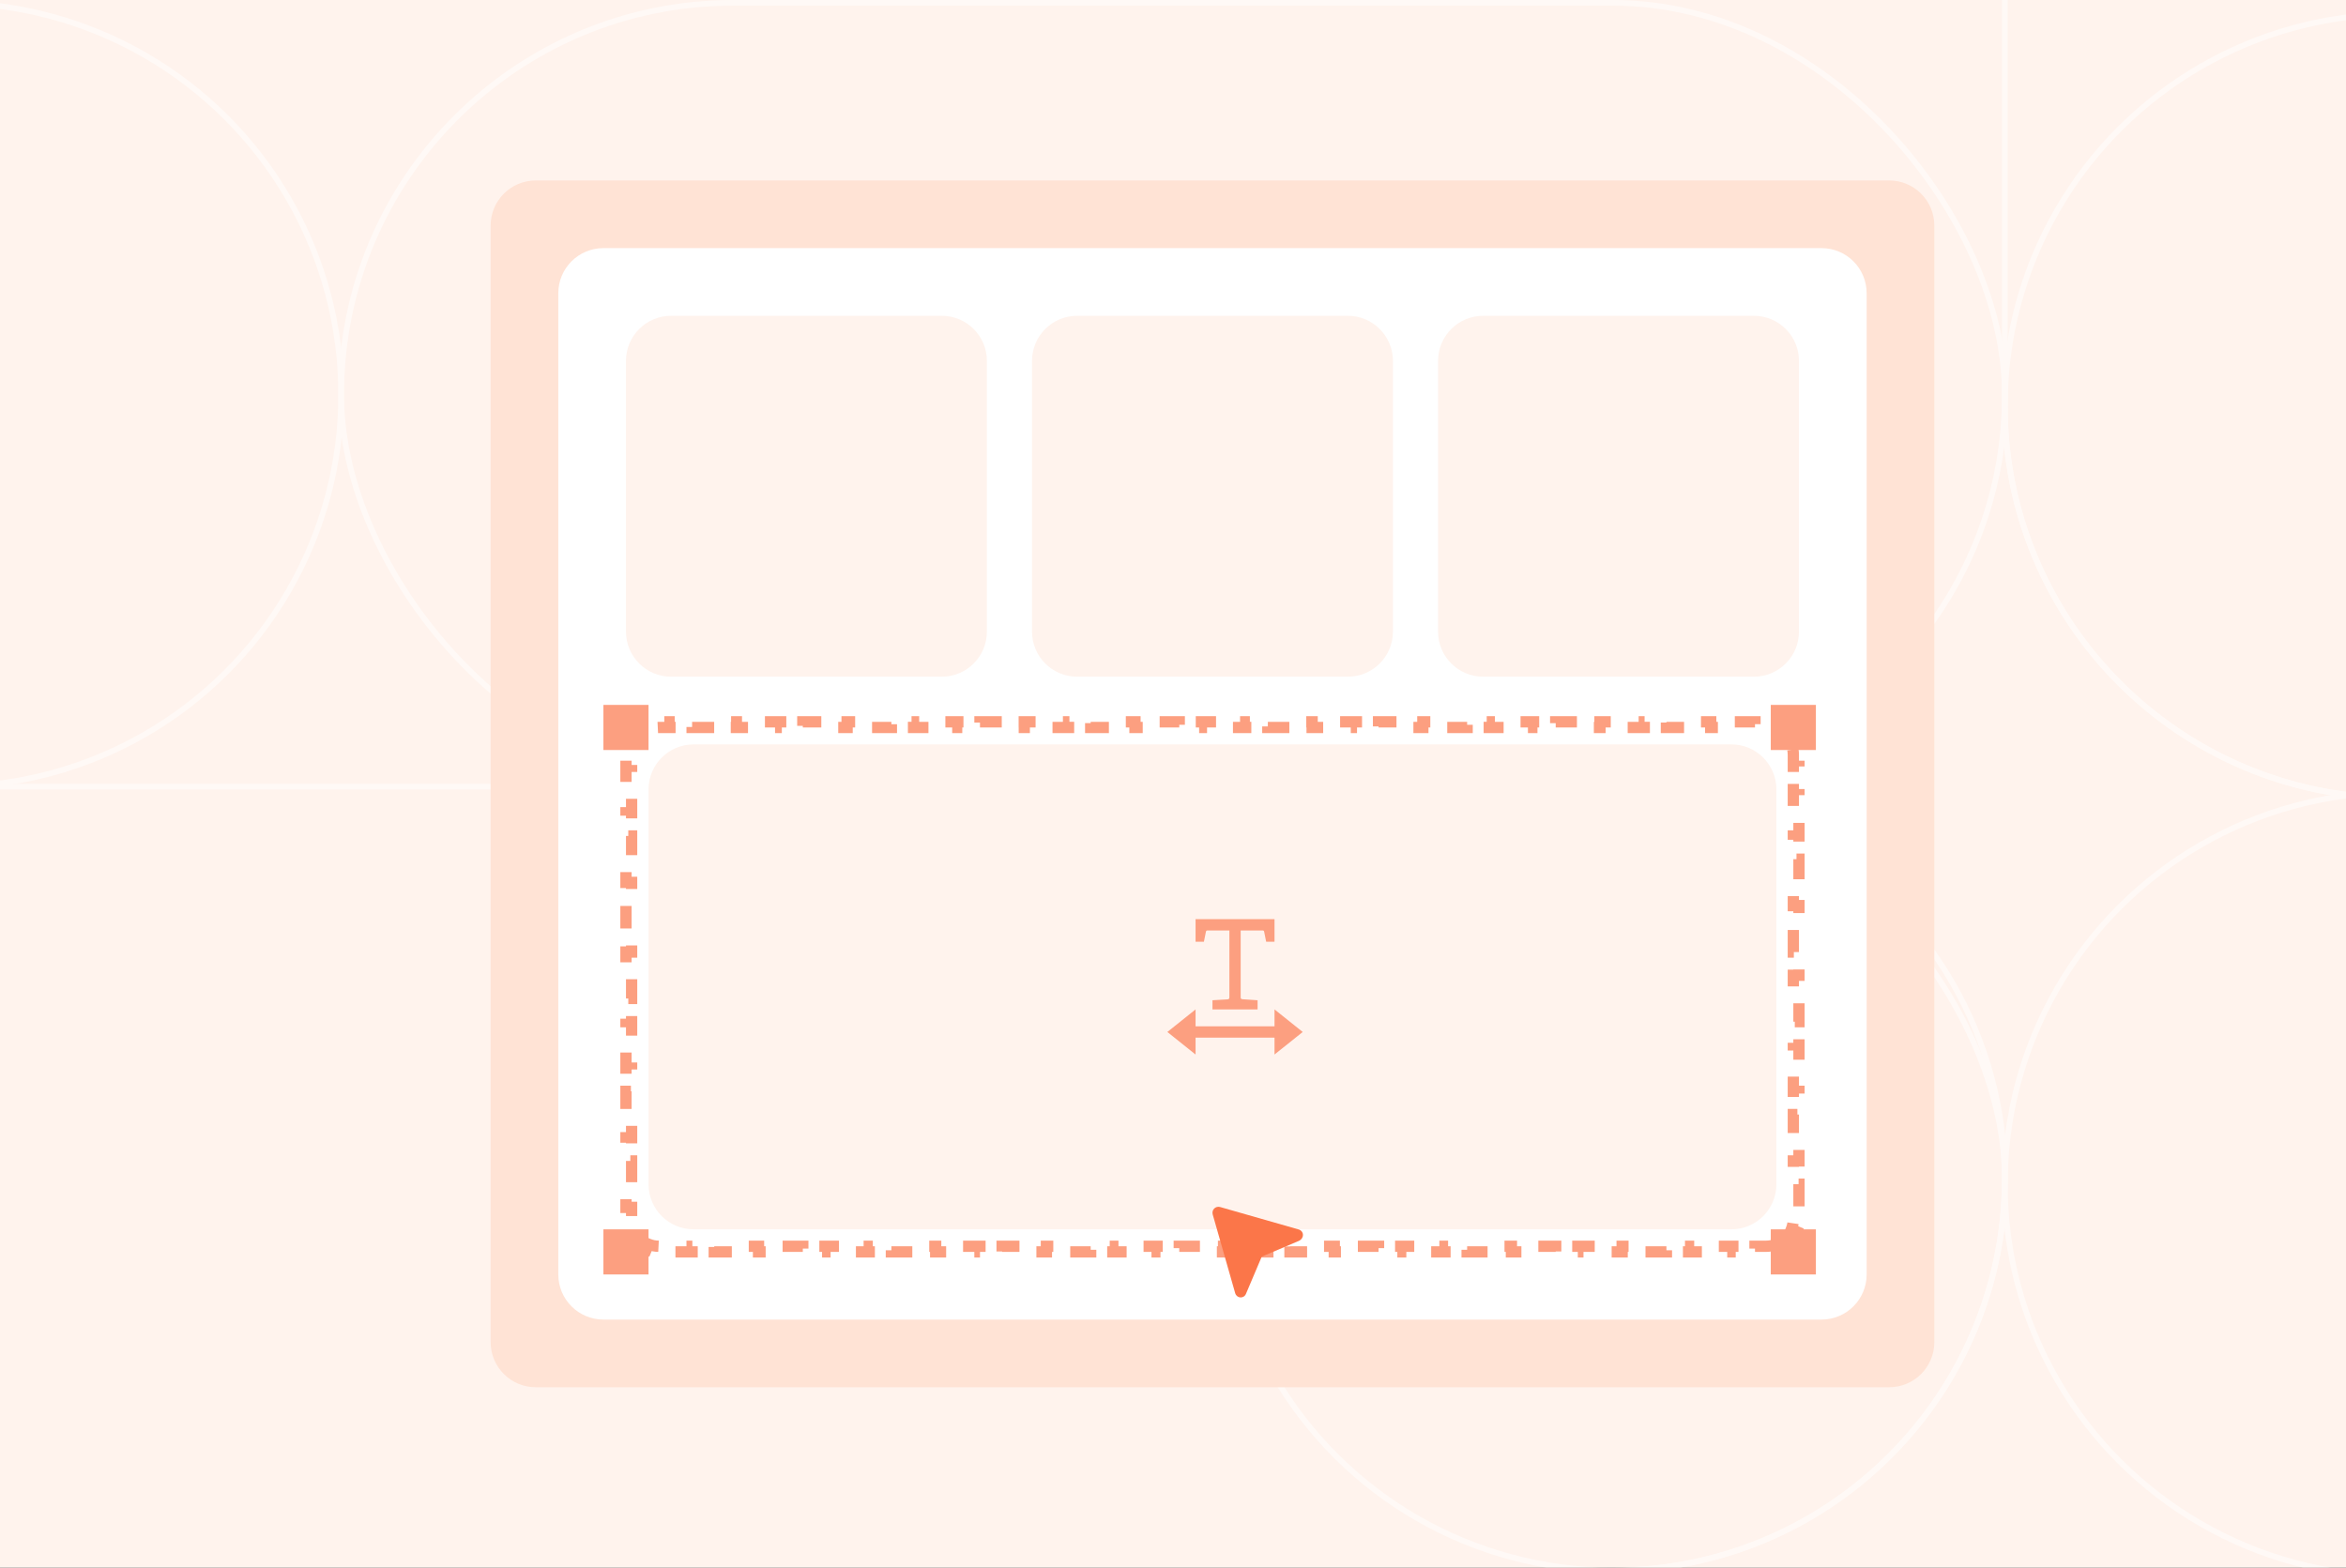 <svg width="416" height="278" viewBox="0 0 416 278" fill="none" xmlns="http://www.w3.org/2000/svg">
<rect x="0" y="0" width="416" height="278" fill="#333333" stroke="none"/>
<g clip-path="url(#clip0_879_16775)">
<rect width="416" height="278" fill="#FFF3ED"/>
<g opacity="0.5">
<circle cx="286" cy="209" r="69.5" transform="rotate(-90 286 209)" stroke="white"/>
<circle cx="425" cy="210" r="69.5" transform="rotate(-90 425 210)" stroke="white"/>
<circle cx="425" cy="72" r="69.5" transform="rotate(-90 425 72)" stroke="white"/>
<circle cx="-9" cy="70" r="69.5" transform="rotate(-90 -9 70)" stroke="white"/>
<rect x="60.5" y="0.5" width="295" height="139" rx="69.5" stroke="white"/>
<rect x="-86.5" y="139.5" width="442" height="139" rx="69.5" stroke="white"/>
<rect x="355.5" y="141.5" width="287" height="139" rx="69.5" transform="rotate(-90 355.5 141.5)" stroke="white"/>
</g>
<path d="M87 40C87 35.582 90.582 32 95 32H335C339.418 32 343 35.582 343 40V238C343 242.418 339.418 246 335 246H95C90.582 246 87 242.418 87 238V40Z" fill="#FFE3D5"/>
<path d="M99 52C99 47.582 102.582 44 107 44H323C327.418 44 331 47.582 331 52V226C331 230.418 327.418 234 323 234H107C102.582 234 99 230.418 99 226V52Z" fill="white"/>
<path d="M111 64C111 59.582 114.582 56 119 56H167C171.418 56 175 59.582 175 64V112C175 116.418 171.418 120 167 120H119C114.582 120 111 116.418 111 112V64Z" fill="#FFF3ED"/>
<path d="M183 64C183 59.582 186.582 56 191 56H239C243.418 56 247 59.582 247 64V112C247 116.418 243.418 120 239 120H191C186.582 120 183 116.418 183 112V64Z" fill="#FFF3ED"/>
<path d="M255 64C255 59.582 258.582 56 263 56H311C315.418 56 319 59.582 319 64V112C319 116.418 315.418 120 311 120H263C258.582 120 255 116.418 255 112V64Z" fill="#FFF3ED"/>
<path d="M114.602 221.557C113.175 220.966 112.034 219.825 111.443 218.398L112.367 218.015C112.131 217.447 112 216.822 112 216.165V214.106H111V209.99H112V205.874H111V201.757H112V197.641H111V193.524H112V189.408H111V185.291H112V181.175H111V177.058H112V172.942H111V168.825H112V164.709H111V160.592H112V156.476H111V152.359H112V148.243H111V144.126H112V140.01H111V135.894H112V133.835C112 133.178 112.131 132.553 112.367 131.985L111.443 131.602C112.034 130.175 113.175 129.034 114.602 128.443L114.985 129.367C115.553 129.131 116.178 129 116.835 129H118.799V128H122.725V129H126.652V128H130.578V129H134.505V128H138.431V129H142.358V128H146.285V129H150.211V128H154.138V129H158.064V128H161.991V129H165.918V128H169.844V129H173.771V128H177.697V129H181.624V128H185.551V129H189.477V128H193.404V129H197.33V128H201.257V129H205.183V128H209.11V129H213.037V128H216.963V129H220.89V128H224.816V129H228.743V128H232.67V129H236.596V128H240.523V129H244.449V128H248.376V129H252.303V128H256.229V129H260.156V128H264.082V129H268.009V128H271.936V129H275.862V128H279.789V129H283.715V128H287.642V129H291.568V128H295.495V129H299.422V128H303.348V129H307.275V128H311.201V129H313.165C313.822 129 314.447 129.131 315.015 129.367L315.398 128.443C316.825 129.034 317.966 130.175 318.557 131.602L317.633 131.985C317.869 132.553 318 133.178 318 133.835V135.894H319V140.01H318V144.126H319V148.243H318V152.359H319V156.476H318V160.592H319V164.709H318V168.825H319V172.942H318V177.058H319V181.175H318V185.291H319V189.408H318V193.524H319V197.641H318V201.757H319V205.874H318V209.99H319V214.106H318V216.165C318 216.822 317.869 217.447 317.633 218.015L318.557 218.398C317.966 219.825 316.825 220.966 315.398 221.557L315.015 220.633C314.447 220.869 313.822 221 313.165 221H311.201V222H307.275V221H303.348V222H299.422V221H295.495V222H291.569V221H287.642V222H283.715V221H279.789V222H275.862V221H271.936V222H268.009V221H264.082V222H260.156V221H256.229V222H252.303V221H248.376V222H244.449V221H240.523V222H236.596V221H232.67V222H228.743V221H224.817V222H220.89V221H216.963V222H213.037V221H209.11V222H205.184V221H201.257V222H197.33V221H193.404V222H189.477V221H185.551V222H181.624V221H177.697V222H173.771V221H169.844V222H165.918V221H161.991V222H158.064V221H154.138V222H150.211V221H146.285V222H142.358V221H138.432V222H134.505V221H130.578V222H126.652V221H122.725V222H118.799V221H116.835C116.178 221 115.553 220.869 114.985 220.633L114.602 221.557Z" fill="white" stroke="#FC9F80" stroke-width="2" stroke-dasharray="4 4"/>
<path d="M115 140C115 135.582 118.582 132 123 132H307C311.418 132 315 135.582 315 140V210C315 214.418 311.418 218 307 218H123C118.582 218 115 214.418 115 210V140Z" fill="#FFF3ED"/>
<g clip-path="url(#clip1_879_16775)">
<path d="M231 183L226 179V182H212V179L207 183L212 187V184H226V187L231 183Z" fill="#FC9F80"/>
<path d="M215 179V177.375L217.629 177.22C217.939 177.197 218 177.109 218 176.778V165H214.188C213.945 165 213.878 165.022 213.834 165.243L213.481 167H212V163H226V167H224.519L224.166 165.243C224.122 165.022 224.055 165 223.812 165H220V176.778C220 177.088 220.038 177.176 220.37 177.197L223 177.375V179H215Z" fill="#FC9F80"/>
</g>
<rect x="314" y="125" width="8" height="8" fill="#FC9F80"/>
<rect x="314" y="218" width="8" height="8" fill="#FC9F80"/>
<rect x="107" y="218" width="8" height="8" fill="#FC9F80"/>
<rect x="107" y="125" width="8" height="8" fill="#FC9F80"/>
<path d="M230.335 218.038L216.335 214.035C215.535 213.834 214.835 214.535 215.035 215.336L219.035 229.346C219.335 230.247 220.535 230.347 220.935 229.446L223.735 222.841L230.335 220.039C231.335 219.539 231.235 218.338 230.335 218.038Z" fill="#FB7649"/>
</g>
<defs>
<clipPath id="clip0_879_16775">
<rect width="416" height="278" fill="white"/>
</clipPath>
<clipPath id="clip1_879_16775">
<rect width="24" height="24" fill="white" transform="translate(207 163)"/>
</clipPath>
</defs>
</svg>
